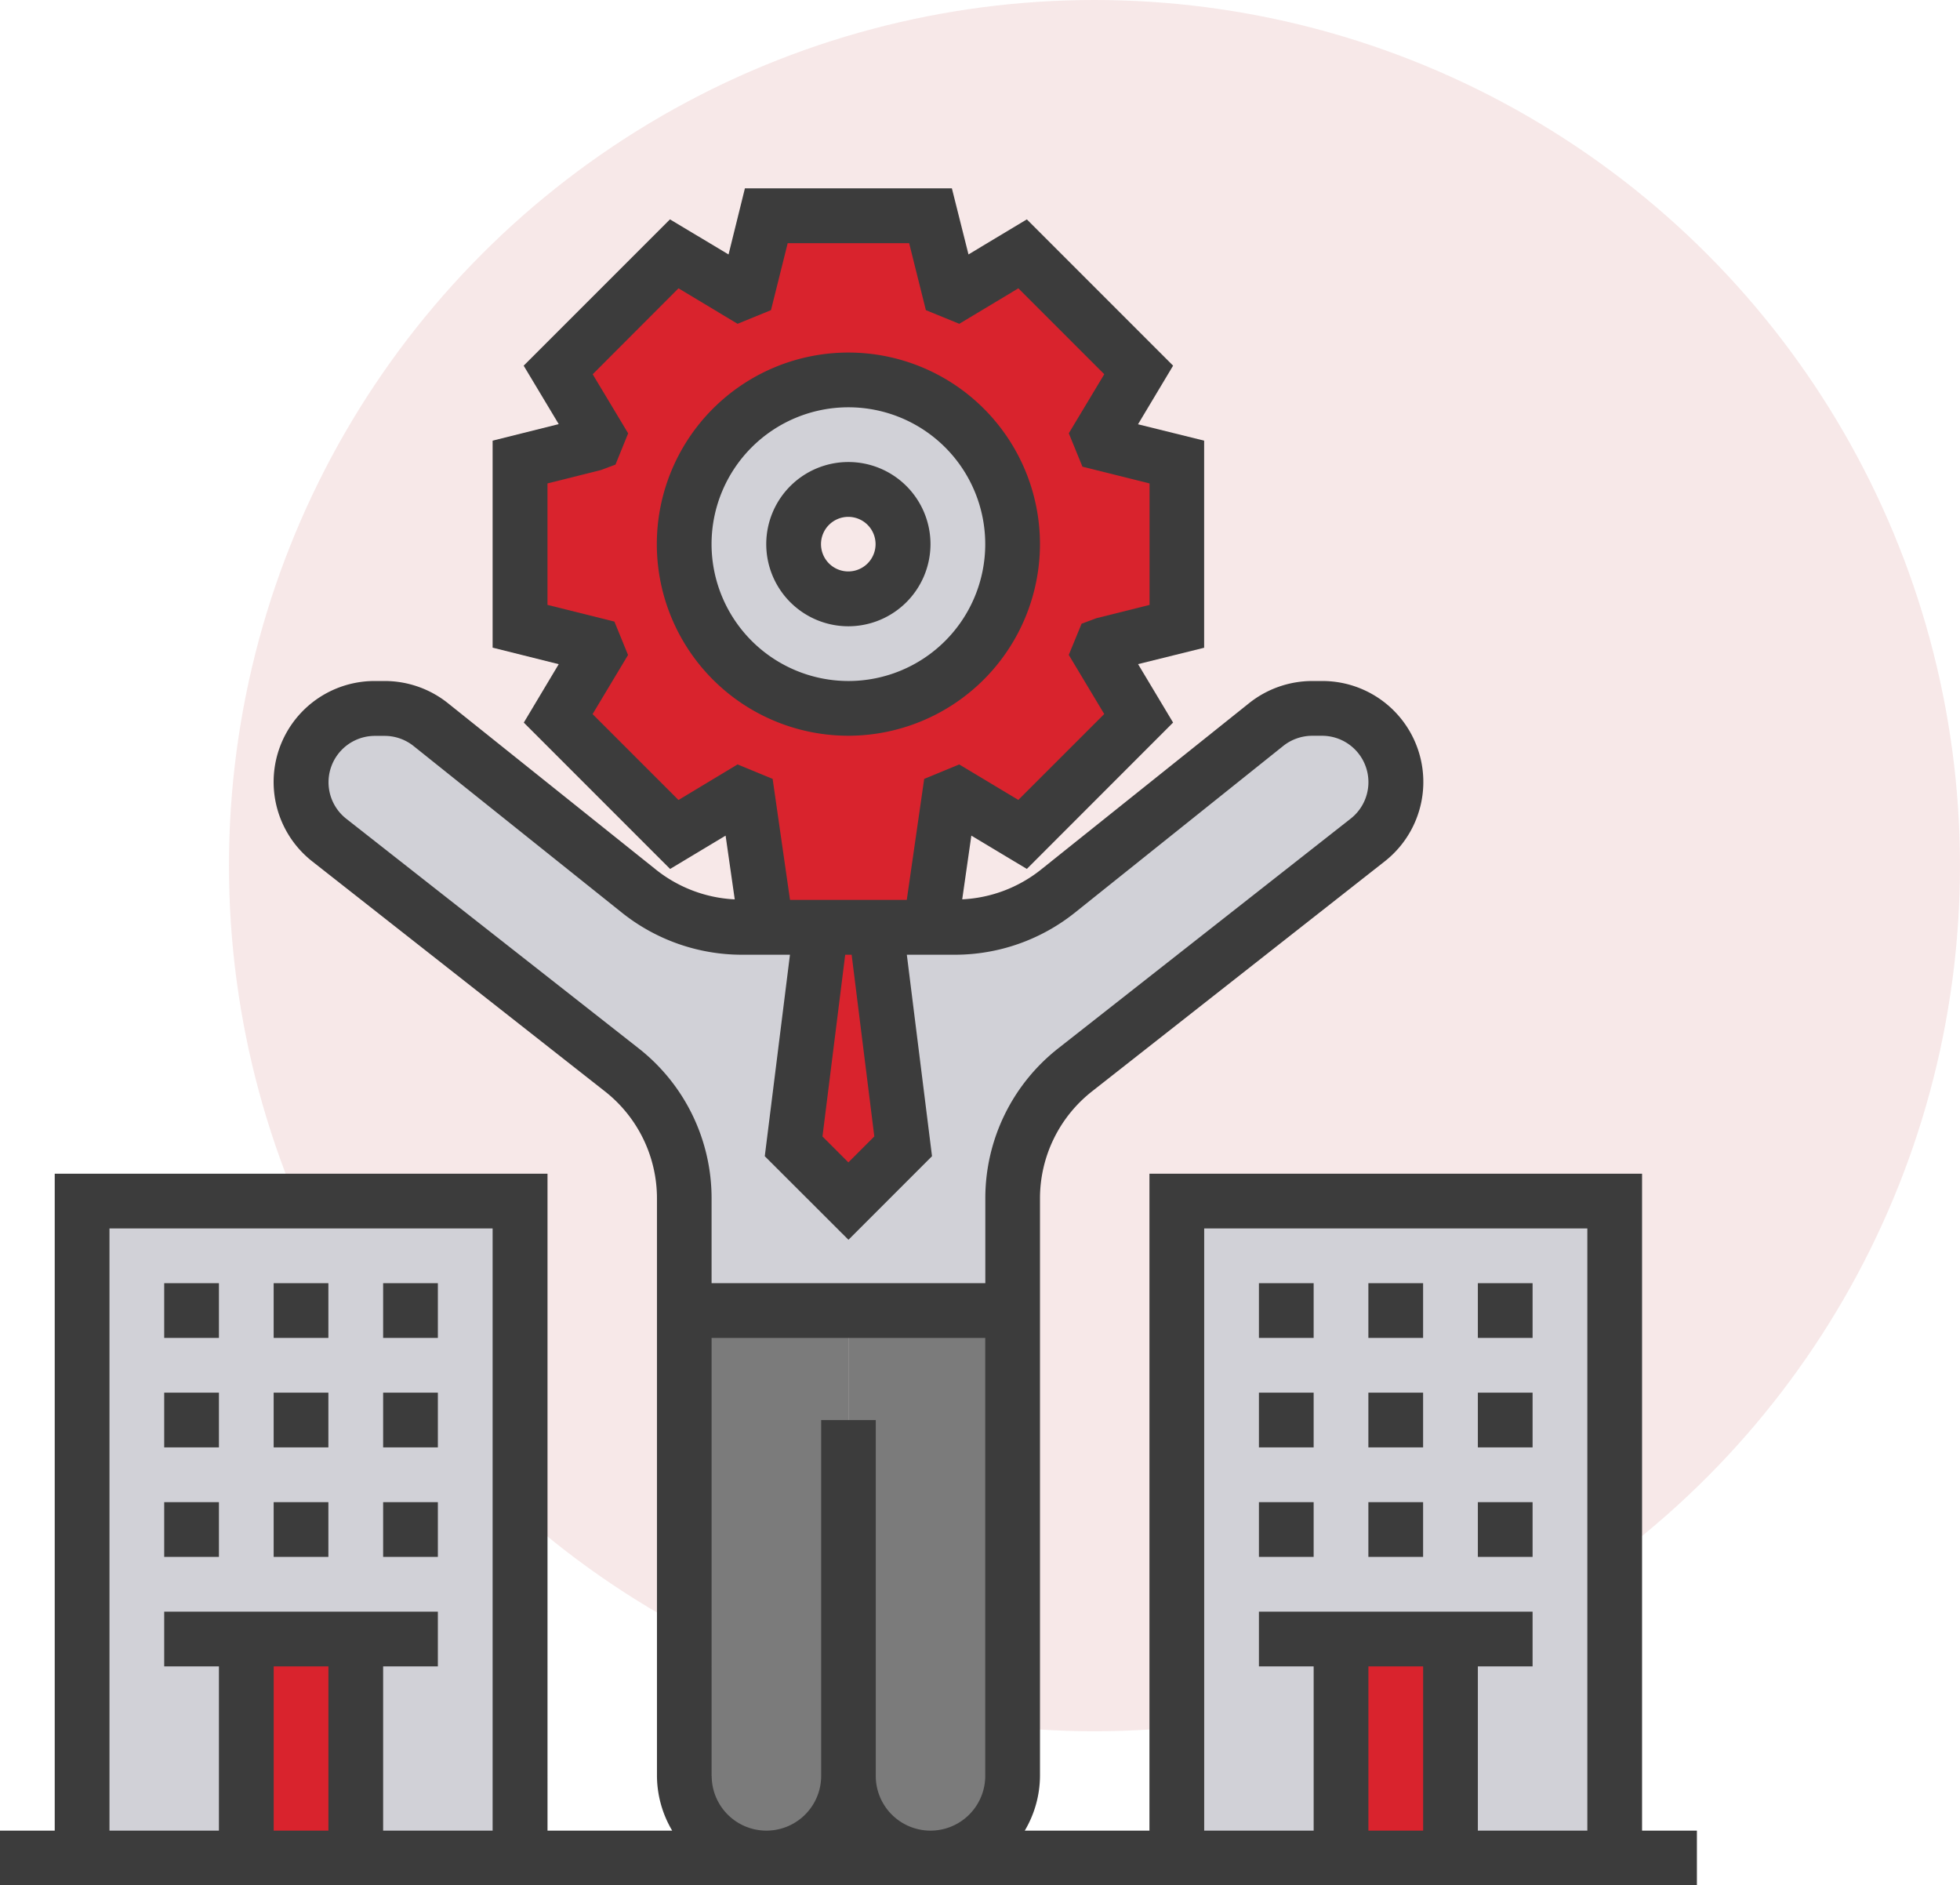 <svg xmlns="http://www.w3.org/2000/svg" width="71.844" height="69.098" viewBox="0 0 71.844 69.098"><defs><style>.a{fill:#f7e8e8;}.b{fill:#d1d1d7;}.c{fill:#d9232d;}.d{fill:#7b7b7b;}.e{fill:#3c3c3c;}</style></defs><g transform="translate(-411.288 -1385)"><ellipse class="a" cx="31.725" cy="31.725" rx="31.725" ry="31.725" transform="translate(419.681 1385)"></ellipse><g transform="translate(411.288 1391.902)"><path class="b" d="M4,38H20.051V62.076H4Z" transform="translate(-0.991 -0.883)"></path><path class="b" d="M44,38H60.051V62.076H44Z" transform="translate(-0.864 -0.883)"></path><path class="c" d="M10,54h4.013v8.025H10Z" transform="translate(-0.972 -0.832)"></path><path class="c" d="M50,54h4.013v8.025H50Z" transform="translate(-0.845 -0.832)"></path><path class="d" d="M32.019,42V59.054a3.01,3.01,0,0,1-6.019,0V42Z" transform="translate(-0.921 -0.87)"></path><path class="d" d="M38.019,42V59.054a3.01,3.01,0,0,1-6.019,0V42Z" transform="translate(-0.902 -0.87)"></path><path class="b" d="M35.073,28.025h.9a6,6,0,0,0,3.752-1.314l7.644-6.119A2.715,2.715,0,0,1,49.057,20h.371a2.7,2.7,0,0,1,1.665,4.825L40.38,33.242a6.049,6.049,0,0,0-2.3,4.735V42.07H26.044V37.977a6.049,6.049,0,0,0-2.3-4.735L13.033,24.825A2.7,2.7,0,0,1,14.7,20h.371a2.715,2.715,0,0,1,1.685.592L24.4,26.711a6,6,0,0,0,3.752,1.314H31.06l-1,8.025,2.006,2.006,2.006-2.006-1-8.025Z" transform="translate(-0.966 -0.94)"></path><path class="c" d="M33.01,28l1,8.025-2.006,2.006L30,36.025,31,28Z" transform="translate(-0.908 -0.915)"></path><path class="b" d="M32.019,8A6.019,6.019,0,1,1,26,14.019,6.024,6.024,0,0,1,32.019,8Zm2.006,6.019a2.006,2.006,0,1,0-2.006,2.006A2.012,2.012,0,0,0,34.025,14.019Z" transform="translate(-0.921 -0.978)"></path><path class="c" d="M44.076,11.029v6.019l-2.719.682c-.04.1-.07.2-.12.3l1.445,2.388-4.263,4.263-2.388-1.445c-.1.05-.2.08-.3.12l-.682,4.725H29.029l-.682-4.725c-.1-.04-.2-.07-.3-.12l-2.388,1.445-4.263-4.263,1.445-2.388c-.05-.1-.08-.2-.12-.3L20,17.048V11.029l2.719-.682c.04-.1.07-.2.12-.3L21.394,7.658l4.263-4.263,2.388,1.445c.1-.05.2-.08.3-.12L29.029,2h6.019l.682,2.719c.1.04.2.07.3.12l2.388-1.445,4.263,4.263-1.445,2.388c.05.1.08.2.12.3Zm-6.019,3.01a6.019,6.019,0,1,0-6.019,6.019A6.024,6.024,0,0,0,38.057,14.038Z" transform="translate(-0.94 -0.997)"></path><path class="e" d="M39.044,14.022a7.022,7.022,0,1,0-7.022,7.022A7.031,7.031,0,0,0,39.044,14.022Zm-12.038,0a5.016,5.016,0,1,1,5.016,5.016A5.022,5.022,0,0,1,27.006,14.022Z" transform="translate(-0.924 -0.981)"></path><path class="e" d="M35.019,14.01a3.01,3.01,0,1,0-3.01,3.01A3.013,3.013,0,0,0,35.019,14.01Zm-4.013,0a1,1,0,1,1,1,1A1,1,0,0,1,31.006,14.01Z" transform="translate(-0.912 -0.969)"></path><path class="e" d="M61.19,61.19V37.114H43.133V61.19h-4.57a3.971,3.971,0,0,0,.558-2.006V38.033a4.987,4.987,0,0,1,1.917-3.944l10.713-8.417a3.7,3.7,0,0,0-2.288-6.615H49.1a3.719,3.719,0,0,0-2.314.812L39.14,25.983a5.016,5.016,0,0,1-2.87,1.076l.335-2.336,2.034,1.221L44,20.58l-1.284-2.142,2.422-.6V10.248l-2.424-.6L44,7.5,38.639,2.138,36.5,3.423,35.891,1H28.305l-.6,2.424L25.558,2.138,20.195,7.5,21.48,9.642l-2.423.606v7.586l2.423.606L20.2,20.581l5.363,5.364,2.034-1.221.335,2.336a5.021,5.021,0,0,1-2.87-1.076l-7.644-6.115a3.714,3.714,0,0,0-2.313-.812h-.365a3.7,3.7,0,0,0-2.289,6.615l10.713,8.417a4.987,4.987,0,0,1,1.917,3.944V59.184a3.971,3.971,0,0,0,.558,2.006h-4.57V37.114H3.006V61.19H1V63.2H63.2V61.19ZM45.14,39.121H59.184V61.19H55.171V55.171h2.006V53.165H47.146v2.006h2.006V61.19H45.14Zm8.025,16.051V61.19H51.159V55.171ZM33.048,35.749l-.95.95-.95-.95.833-6.66h.236ZM25.87,23.418,22.721,20.27l1.3-2.167-.5-1.224-2.453-.612V11.815l1.955-.489.537-.2.465-1.146-1.3-2.165L25.87,4.665l2.166,1.3,1.224-.5.613-2.454h4.452l.613,2.454,1.224.5,2.166-1.3,3.149,3.148-1.3,2.165.5,1.224,2.46.614v4.452l-1.955.489-.536.2L40.176,18.1l1.3,2.167-3.149,3.148-2.166-1.3-1.285.53-.638,4.434h-4.28l-.637-4.435-1.285-.53ZM24.4,32.512,13.686,24.1a1.7,1.7,0,0,1,1.048-3.032H15.1a1.7,1.7,0,0,1,1.06.372L23.8,27.55a7.051,7.051,0,0,0,4.387,1.539h1.769l-.923,7.384L32.1,39.536l3.063-3.063-.923-7.384h1.769a7.047,7.047,0,0,0,4.387-1.539l7.642-6.114a1.709,1.709,0,0,1,1.061-.372h.365A1.7,1.7,0,0,1,50.511,24.1L39.8,32.512a6.983,6.983,0,0,0-2.683,5.521v3.094H27.083V38.033A6.983,6.983,0,0,0,24.4,32.512Zm2.683,26.672V43.133H37.114V59.184a2.006,2.006,0,0,1-4.013,0V46.143H31.1V59.184a2.006,2.006,0,0,1-4.013,0ZM5.013,39.121H19.057V61.19H15.044V55.171h2.006V53.165H7.019v2.006H9.025V61.19H5.013Zm8.025,16.051V61.19H11.032V55.171Z" transform="translate(-1 -1)"></path><path class="e" d="M47,41h2.006v2.006H47Z" transform="translate(-0.854 -0.873)"></path><path class="e" d="M51,41h2.006v2.006H51Z" transform="translate(-0.842 -0.873)"></path><path class="e" d="M55,41h2.006v2.006H55Z" transform="translate(-0.829 -0.873)"></path><path class="e" d="M47,45h2.006v2.006H47Z" transform="translate(-0.854 -0.861)"></path><path class="e" d="M51,45h2.006v2.006H51Z" transform="translate(-0.842 -0.861)"></path><path class="e" d="M55,45h2.006v2.006H55Z" transform="translate(-0.829 -0.861)"></path><path class="e" d="M47,49h2.006v2.006H47Z" transform="translate(-0.854 -0.848)"></path><path class="e" d="M51,49h2.006v2.006H51Z" transform="translate(-0.842 -0.848)"></path><path class="e" d="M55,49h2.006v2.006H55Z" transform="translate(-0.829 -0.848)"></path><path class="e" d="M7,41H9.006v2.006H7Z" transform="translate(-0.981 -0.873)"></path><path class="e" d="M11,41h2.006v2.006H11Z" transform="translate(-0.969 -0.873)"></path><path class="e" d="M15,41h2.006v2.006H15Z" transform="translate(-0.956 -0.873)"></path><path class="e" d="M7,45H9.006v2.006H7Z" transform="translate(-0.981 -0.861)"></path><path class="e" d="M11,45h2.006v2.006H11Z" transform="translate(-0.969 -0.861)"></path><path class="e" d="M15,45h2.006v2.006H15Z" transform="translate(-0.956 -0.861)"></path><path class="e" d="M7,49H9.006v2.006H7Z" transform="translate(-0.981 -0.848)"></path><path class="e" d="M11,49h2.006v2.006H11Z" transform="translate(-0.969 -0.848)"></path><path class="e" d="M15,49h2.006v2.006H15Z" transform="translate(-0.956 -0.848)"></path></g></g></svg>